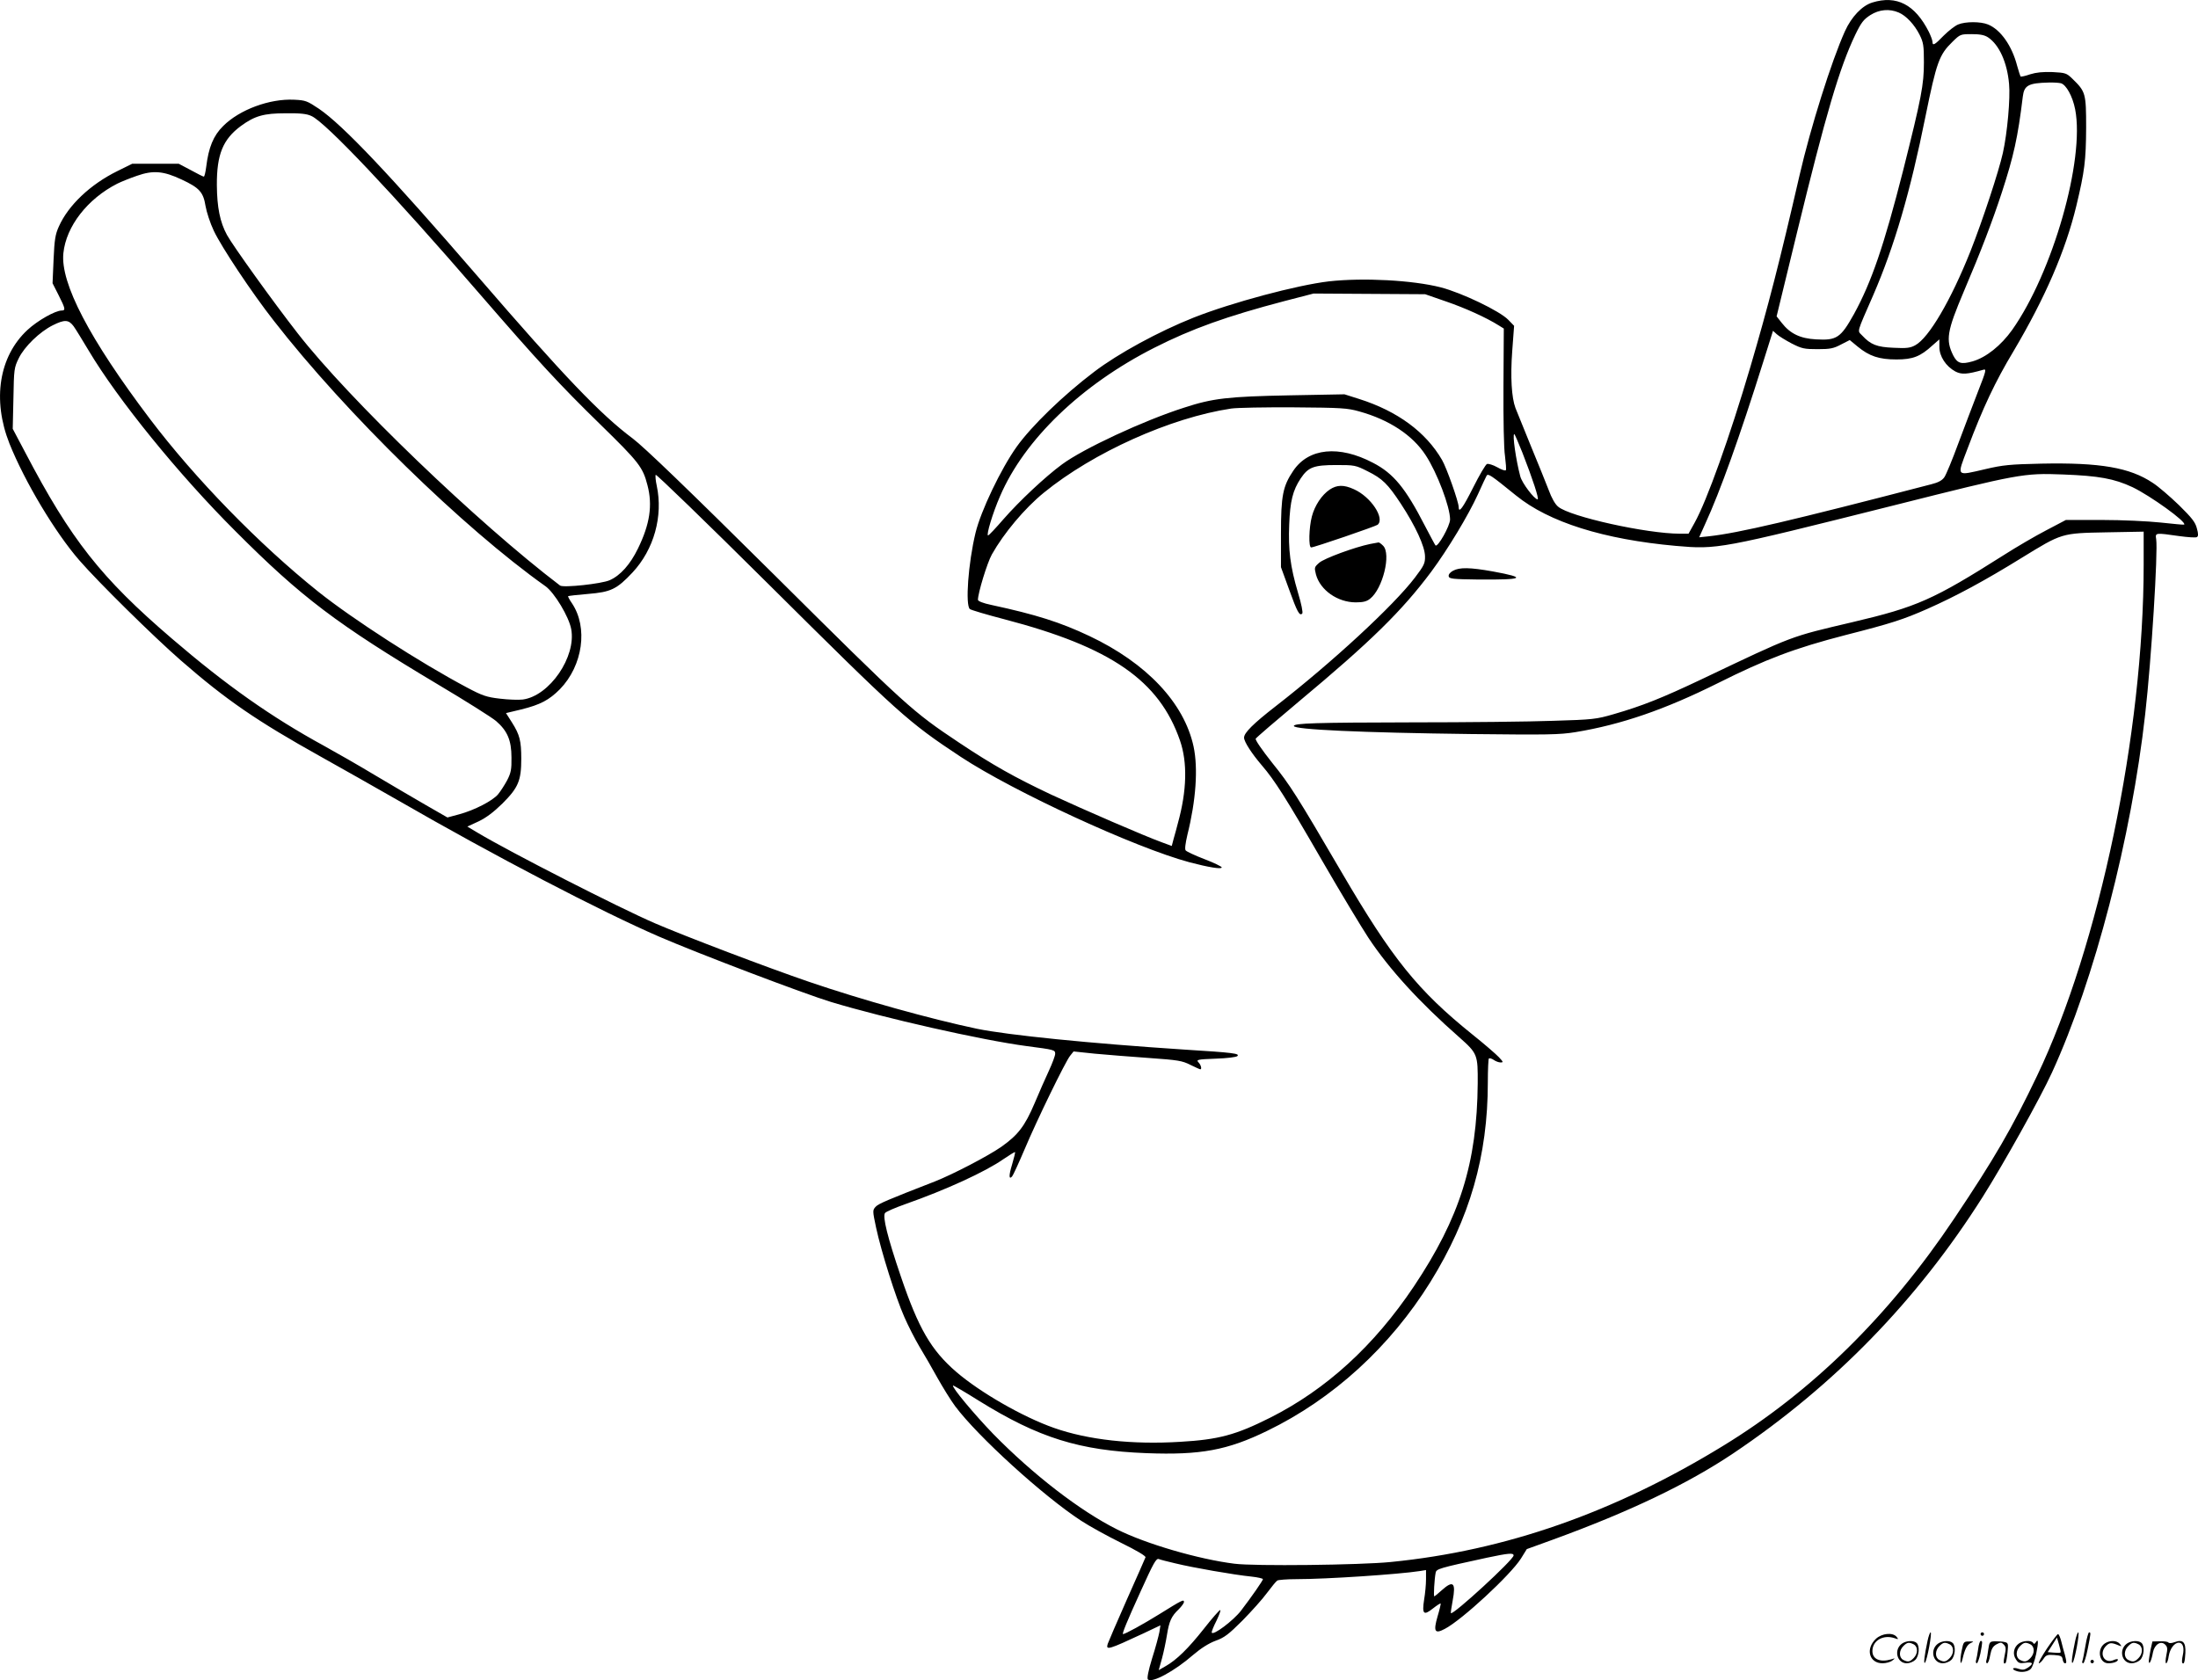 <?xml version="1.0" encoding="UTF-8"?>
<svg xmlns="http://www.w3.org/2000/svg" version="1.0" viewBox="0 0 1280.262 978.751" preserveAspectRatio="xMidYMid meet">
  <g transform="translate(-0.387,978.889) scale(0.1,-0.1)" fill="#000000" stroke="none">
    <path d="M10909 9774 c-59 -18 -121 -83 -159 -167 -78 -173 -200 -559 -265 -842 -116 -504 -182 -760 -286 -1114 -120 -407 -253 -779 -325 -908 l-35 -63 -50 0 c-194 0 -640 99 -709 157 -18 14 -39 52 -55 96 -15 39 -63 158 -106 262 -43 105 -82 202 -88 217 -23 61 -30 183 -19 331 l11 148 -34 35 c-49 51 -270 157 -393 189 -165 42 -451 57 -651 35 -187 -22 -565 -123 -788 -211 -204 -81 -441 -210 -580 -316 -181 -137 -364 -315 -451 -436 -92 -129 -209 -374 -240 -502 -43 -179 -60 -421 -33 -444 8 -6 99 -33 203 -60 619 -162 900 -356 1021 -706 44 -128 40 -292 -12 -480 -7 -27 -18 -69 -25 -92 l-11 -42 -57 21 c-102 37 -453 189 -645 278 -212 100 -342 173 -537 303 -273 182 -302 208 -1070 971 -513 509 -764 750 -830 800 -189 141 -402 364 -901 942 -520 602 -787 883 -927 979 -69 46 -78 50 -145 53 -143 7 -318 -58 -413 -153 -57 -56 -85 -124 -99 -238 -4 -31 -10 -57 -14 -57 -4 0 -38 17 -76 38 l-70 37 -136 0 -135 0 -87 -43 c-158 -78 -285 -199 -340 -322 -21 -46 -26 -77 -31 -193 l-6 -138 35 -69 c40 -79 42 -90 18 -90 -37 0 -141 -59 -199 -113 -166 -154 -206 -407 -105 -662 89 -222 266 -518 407 -680 111 -128 434 -446 591 -583 265 -231 443 -353 814 -560 118 -66 320 -180 449 -254 569 -328 1185 -649 1525 -796 229 -99 845 -333 1000 -380 311 -94 876 -222 1140 -257 161 -21 165 -22 165 -45 0 -10 -16 -54 -36 -97 -20 -43 -58 -129 -84 -191 -57 -134 -97 -185 -193 -253 -77 -54 -283 -161 -387 -202 -275 -107 -330 -130 -346 -148 -18 -20 -18 -23 3 -122 30 -139 114 -406 164 -519 22 -51 62 -129 88 -173 27 -44 74 -126 105 -182 31 -55 77 -130 103 -165 132 -177 514 -524 733 -667 47 -31 152 -89 233 -129 92 -45 147 -78 143 -85 -2 -7 -52 -118 -109 -247 -57 -129 -107 -245 -111 -257 -12 -39 4 -34 208 61 l99 47 -6 -39 c-4 -21 -22 -90 -42 -152 -23 -75 -31 -118 -25 -124 23 -23 154 47 264 143 46 39 90 67 130 82 51 18 76 37 157 118 52 53 117 125 143 161 27 36 53 68 60 72 6 4 57 8 112 8 175 0 594 28 717 47 l37 6 0 -54 c0 -30 -5 -83 -11 -118 -13 -85 -3 -95 51 -52 23 18 43 31 45 29 2 -2 -6 -36 -18 -76 -25 -87 -16 -103 42 -72 99 51 383 314 444 410 l34 55 149 54 c450 164 787 325 1054 504 588 395 1071 891 1452 1493 122 193 337 578 404 725 247 538 463 1371 543 2088 36 316 75 947 64 1019 -6 38 -6 38 134 18 51 -7 97 -10 103 -6 9 5 9 19 0 51 -9 36 -29 61 -104 135 -52 50 -120 109 -153 130 -133 89 -306 119 -649 112 -183 -4 -224 -8 -326 -32 -173 -40 -167 -47 -104 119 89 237 161 390 268 568 184 311 303 585 366 847 48 200 56 263 57 455 0 201 -3 210 -80 285 -34 33 -40 35 -116 39 -56 2 -95 -2 -130 -13 -28 -10 -53 -15 -56 -13 -2 3 -11 31 -20 63 -30 116 -96 210 -169 240 -43 18 -132 18 -175 0 -19 -8 -56 -37 -84 -65 -52 -54 -65 -61 -65 -36 0 9 -10 35 -21 58 -81 160 -188 215 -330 171z m154 -58 c43 -18 92 -70 122 -130 22 -44 25 -63 25 -159 0 -132 -14 -205 -121 -631 -111 -436 -184 -650 -286 -836 -78 -140 -101 -155 -222 -148 -91 5 -150 33 -199 96 l-30 38 119 489 c167 686 247 959 340 1153 34 70 48 88 87 113 52 33 111 38 165 15z m521 -145 c64 -43 111 -145 122 -271 8 -82 -10 -285 -36 -402 -24 -108 -118 -393 -189 -573 -114 -286 -242 -504 -321 -547 -29 -16 -50 -19 -126 -15 -98 4 -134 18 -184 72 -28 30 -35 6 65 235 123 284 216 602 304 1040 65 319 80 360 158 436 44 43 46 44 111 44 49 0 75 -5 96 -19z m424 -267 c31 -9 68 -76 83 -152 57 -294 -131 -951 -367 -1285 -65 -91 -151 -160 -230 -183 -67 -19 -89 -12 -113 34 -45 91 -37 140 61 372 100 234 168 413 222 578 69 212 93 319 122 558 8 66 33 79 149 82 28 1 60 -1 73 -4z m-10190 -191 c82 -36 478 -455 977 -1033 343 -396 470 -534 707 -765 223 -218 246 -247 273 -352 31 -117 14 -228 -55 -369 -45 -93 -103 -158 -165 -185 -47 -21 -270 -45 -289 -31 -479 364 -1230 1086 -1528 1469 -145 186 -378 511 -412 573 -41 75 -58 162 -59 290 -1 179 35 267 140 345 81 59 133 74 261 74 86 1 123 -3 150 -16z m-756 -370 c103 -48 126 -73 139 -154 6 -35 27 -100 48 -144 44 -94 222 -362 350 -525 419 -539 1105 -1208 1582 -1546 52 -37 137 -178 150 -250 30 -161 -126 -389 -282 -410 -24 -3 -84 -1 -133 5 -78 9 -102 17 -194 66 -271 144 -662 396 -864 557 -345 276 -718 659 -982 1008 -352 466 -521 790 -503 964 16 157 141 317 314 405 22 11 74 32 115 46 94 33 154 28 260 -22z m7364 -710 c111 -38 235 -94 308 -140 l29 -18 -2 -335 c-1 -194 2 -366 9 -408 5 -41 8 -77 5 -82 -3 -5 -26 3 -50 17 -25 14 -52 22 -60 19 -8 -3 -44 -64 -80 -136 -61 -121 -85 -154 -85 -114 0 29 -70 228 -97 274 -94 162 -259 284 -483 355 l-85 27 -320 -6 c-359 -7 -447 -17 -615 -72 -235 -75 -587 -239 -710 -330 -98 -72 -249 -214 -340 -318 -46 -53 -86 -96 -91 -96 -12 0 27 131 70 229 142 330 474 649 898 864 219 111 423 184 758 272 l170 44 325 -2 325 -2 121 -42z m-7993 -145 c13 -18 51 -81 86 -139 169 -285 526 -725 856 -1054 385 -386 590 -541 1181 -894 160 -95 312 -191 337 -212 66 -57 90 -112 90 -213 1 -69 -3 -89 -25 -132 -15 -28 -39 -65 -53 -82 -32 -38 -138 -93 -228 -117 l-67 -18 -127 73 c-71 41 -204 119 -298 175 -93 56 -226 132 -295 170 -304 166 -567 351 -885 624 -412 353 -588 576 -854 1084 l-73 138 4 177 c3 170 4 179 31 234 33 68 122 154 198 192 70 35 93 33 122 -6z m10007 -100 c59 -30 73 -33 151 -33 73 0 93 4 136 27 l51 26 46 -38 c68 -56 125 -75 226 -75 96 0 139 17 210 82 l40 35 0 -44 c0 -55 38 -113 93 -143 37 -19 68 -17 163 10 19 6 17 -5 -31 -127 -28 -73 -80 -209 -115 -303 -34 -93 -71 -182 -81 -196 -13 -19 -36 -31 -76 -41 -812 -211 -1122 -284 -1295 -303 l-57 -6 35 78 c87 189 201 507 339 947 l56 178 22 -20 c12 -11 51 -35 87 -54z m-2518 -396 c173 -48 310 -138 386 -255 67 -102 142 -301 142 -374 0 -37 -72 -165 -85 -151 -3 3 -30 54 -61 113 -113 220 -183 306 -303 368 -198 104 -375 86 -464 -46 -61 -90 -72 -145 -72 -367 l0 -195 47 -129 c48 -133 61 -157 77 -141 5 6 -5 56 -25 122 -45 152 -57 250 -51 396 5 136 21 200 67 269 44 66 76 78 208 78 105 0 112 -1 181 -36 87 -43 118 -74 194 -189 86 -131 140 -249 141 -306 1 -41 -5 -54 -59 -125 -123 -162 -481 -493 -812 -750 -130 -101 -183 -154 -183 -182 0 -24 45 -93 104 -162 74 -86 139 -188 351 -555 108 -187 230 -389 270 -450 121 -182 296 -374 528 -578 107 -95 109 -101 108 -269 -4 -464 -104 -782 -372 -1183 -232 -346 -510 -600 -838 -765 -199 -100 -299 -127 -523 -140 -279 -17 -536 11 -735 81 -182 64 -429 206 -569 326 -147 127 -220 253 -323 556 -78 229 -108 351 -92 370 6 8 60 31 119 52 236 83 465 188 571 262 35 24 65 42 67 41 2 -2 -6 -35 -17 -72 -20 -65 -19 -91 0 -70 5 5 37 74 71 154 75 178 240 516 267 549 l20 25 124 -13 c68 -6 210 -18 314 -25 171 -12 195 -16 242 -40 29 -14 55 -26 58 -26 10 0 5 24 -10 40 -15 16 -8 18 100 22 65 2 120 9 126 15 15 15 -21 20 -311 38 -549 36 -1024 84 -1205 121 -271 57 -670 168 -980 274 -240 82 -716 263 -895 340 -207 89 -847 416 -1034 528 l-60 36 65 30 c44 21 87 53 140 105 92 92 109 133 109 260 0 104 -9 140 -54 211 l-35 55 88 21 c113 28 163 55 226 118 134 138 165 360 70 501 -14 20 -24 39 -22 41 2 2 54 8 115 13 134 11 168 27 260 125 125 134 179 328 141 506 -6 27 -9 56 -6 63 2 6 296 -278 653 -633 769 -764 814 -805 1124 -1010 310 -204 1016 -529 1332 -614 110 -29 188 -42 188 -30 0 5 -45 27 -100 48 -55 21 -104 44 -110 51 -6 7 -2 39 10 91 50 200 63 387 36 514 -55 254 -273 486 -607 644 -169 80 -311 125 -571 181 -48 10 -78 22 -78 30 0 39 54 216 81 264 69 123 191 269 303 360 287 234 738 437 1091 490 33 5 197 8 365 7 276 -2 312 -4 382 -24z m949 -239 c61 -156 99 -273 89 -273 -19 0 -91 95 -101 134 -25 93 -47 246 -35 246 3 0 23 -48 47 -107z m-36 -251 c191 -155 509 -255 930 -293 243 -21 250 -20 1274 237 723 182 752 188 981 179 209 -8 298 -24 405 -74 104 -50 317 -203 301 -218 -1 -2 -63 4 -137 12 -76 8 -224 15 -343 15 l-209 0 -114 -60 c-62 -32 -175 -98 -250 -146 -409 -259 -504 -301 -878 -389 -369 -87 -336 -74 -880 -333 -230 -109 -345 -155 -511 -203 -103 -30 -122 -32 -354 -39 -135 -5 -506 -9 -825 -9 -559 -1 -685 -5 -685 -21 0 -21 392 -39 1030 -47 451 -5 516 -4 610 11 268 44 522 132 829 285 282 141 448 204 746 281 267 68 334 90 475 152 165 73 334 164 549 297 236 145 231 144 494 149 l217 4 0 -194 c0 -978 -259 -2219 -621 -2976 -144 -302 -250 -485 -483 -832 -378 -565 -828 -1007 -1345 -1323 -635 -389 -1269 -611 -1936 -677 -179 -18 -796 -25 -911 -10 -209 26 -517 116 -684 200 -216 108 -490 320 -721 556 -111 115 -243 273 -234 282 1 2 70 -38 151 -89 348 -216 585 -290 976 -305 315 -12 471 17 703 130 384 186 717 491 951 868 229 370 334 734 334 1162 0 73 3 136 6 139 4 3 16 0 28 -8 11 -8 29 -15 40 -15 18 0 16 3 -10 31 -16 17 -85 77 -154 132 -318 256 -467 441 -760 942 -263 450 -303 513 -405 639 -61 77 -101 135 -97 142 4 7 117 104 252 217 417 348 598 525 770 755 97 131 216 328 273 453 23 52 46 100 50 107 9 14 24 4 172 -116z m-15 -6174 c0 -25 -353 -349 -365 -336 -2 2 3 34 10 72 20 106 4 122 -64 61 -21 -19 -40 -35 -43 -35 -5 0 1 103 8 137 4 23 18 27 299 88 128 27 155 29 155 13z m-1970 -46 c97 -24 342 -67 443 -77 37 -4 67 -11 67 -15 0 -8 -66 -103 -128 -184 -44 -57 -163 -147 -170 -127 -2 5 11 37 28 70 16 34 26 61 21 61 -5 0 -48 -49 -95 -109 -90 -114 -160 -183 -225 -219 l-38 -22 19 68 c10 37 23 99 29 137 13 81 26 109 68 149 17 17 31 36 31 43 0 17 -10 12 -145 -72 -92 -57 -197 -115 -210 -115 -7 0 23 74 101 245 77 170 92 198 108 192 6 -3 49 -14 96 -25z M7749 6937 c-46 -31 -87 -92 -104 -157 -17 -65 -20 -180 -4 -180 18 0 373 122 387 132 44 37 -39 163 -138 207 -59 27 -99 26 -141 -2z M7984 6620 c-88 -18 -269 -84 -297 -110 -28 -25 -28 -27 -18 -68 25 -91 126 -162 232 -162 42 0 63 5 83 21 74 58 124 261 76 309 -11 11 -23 20 -27 19 -5 -1 -27 -5 -49 -9z M8467 6464 c-17 -9 -27 -22 -25 -32 3 -15 23 -17 173 -19 265 -2 287 10 85 47 -134 24 -195 25 -233 4z M11231 230 c-18 -85 -24 -135 -15 -127 12 11 43 177 33 177 -4 0 -12 -22 -18 -50z M11540 270 c0 -5 5 -10 10 -10 6 0 10 5 10 10 0 6 -4 10 -10 10 -5 0 -10 -4 -10 -10z M12091 230 c-18 -85 -24 -135 -15 -127 12 11 43 177 33 177 -4 0 -12 -22 -18 -50z M12151 203 c-7 -42 -15 -82 -18 -90 -3 -7 -1 -13 5 -13 5 0 17 37 26 83 19 95 19 97 8 97 -4 0 -14 -34 -21 -77z M10931 243 c-63 -59 -40 -143 38 -143 20 0 46 7 57 16 18 14 18 15 -6 7 -64 -19 -110 0 -110 48 0 61 63 98 130 75 22 -8 23 -7 11 8 -22 27 -85 21 -120 -11z M11926 185 c-31 -47 -52 -85 -46 -85 5 0 17 11 26 25 15 23 23 26 63 23 39 -3 46 -6 49 -25 2 -13 8 -23 13 -23 11 0 11 6 0 50 -6 19 -15 54 -21 78 -6 23 -14 42 -19 42 -4 0 -33 -38 -65 -85z m80 -22 c-2 -3 -20 -3 -40 -1 l-35 3 27 42 27 43 12 -42 c7 -23 11 -43 9 -45z M11083 215 c-50 -35 -31 -115 27 -115 17 0 39 9 50 20 22 22 27 79 8 98 -16 16 -59 15 -85 -3z m68 -5 c25 -14 25 -54 -1 -80 -23 -23 -33 -24 -61 -10 -25 14 -25 54 1 80 23 23 33 24 61 10z M11293 215 c-50 -35 -31 -115 27 -115 17 0 39 9 50 20 22 22 27 79 8 98 -16 16 -59 15 -85 -3z m68 -5 c25 -14 25 -54 -1 -80 -23 -23 -33 -24 -61 -10 -25 14 -25 54 1 80 23 23 33 24 61 10z M11430 173 c-12 -56 -8 -100 5 -48 13 57 26 83 48 93 20 9 19 10 -10 9 -31 0 -33 -2 -43 -54z M11526 183 c-4 -27 -9 -56 -12 -65 -3 -10 -1 -18 4 -18 5 0 14 26 21 57 13 68 13 73 2 73 -5 0 -12 -21 -15 -47z M11585 181 c-3 -25 -8 -54 -11 -63 -3 -10 -1 -18 4 -18 6 0 14 21 18 47 7 36 15 51 36 63 25 13 29 13 43 -1 13 -13 14 -24 6 -60 -9 -41 -8 -59 5 -47 3 3 8 31 11 61 5 53 4 56 -18 61 -13 3 -38 4 -56 4 -29 -1 -32 -4 -38 -47z M11763 215 c-30 -21 -38 -62 -17 -92 14 -22 21 -25 55 -20 45 6 50 -5 14 -29 -20 -13 -31 -14 -55 -6 -30 11 -44 -1 -14 -12 30 -12 71 -6 87 12 9 10 23 49 31 87 14 68 13 93 -3 66 -6 -9 -11 -10 -15 -2 -10 16 -58 14 -83 -4z m68 -5 c25 -14 25 -54 -1 -80 -23 -23 -33 -24 -61 -10 -25 14 -25 54 1 80 23 23 33 24 61 10z M12263 215 c-47 -33 -32 -115 21 -115 31 0 56 10 56 21 0 5 -11 4 -24 -2 -55 -25 -89 38 -45 82 20 20 31 21 74 3 18 -7 18 -6 6 9 -17 21 -59 22 -88 2z M12393 215 c-50 -35 -31 -115 27 -115 17 0 39 9 50 20 22 22 27 79 8 98 -16 16 -59 15 -85 -3z m68 -5 c25 -14 25 -54 -1 -80 -23 -23 -33 -24 -61 -10 -25 14 -25 54 1 80 23 23 33 24 61 10z M12530 178 c-5 -27 -10 -57 -10 -66 1 -27 16 5 24 51 9 47 47 71 72 45 13 -13 14 -24 6 -62 -5 -25 -6 -46 -1 -46 5 0 12 19 15 42 7 43 33 78 59 78 23 0 33 -29 23 -73 -5 -22 -6 -42 -3 -45 10 -11 15 6 18 58 3 64 -15 81 -63 63 -18 -7 -32 -7 -36 -2 -3 5 -25 8 -49 7 l-44 -1 -11 -49z M12180 110 c0 -5 5 -10 10 -10 6 0 10 5 10 10 0 6 -4 10 -10 10 -5 0 -10 -4 -10 -10z"></path>
  </g>
</svg>
